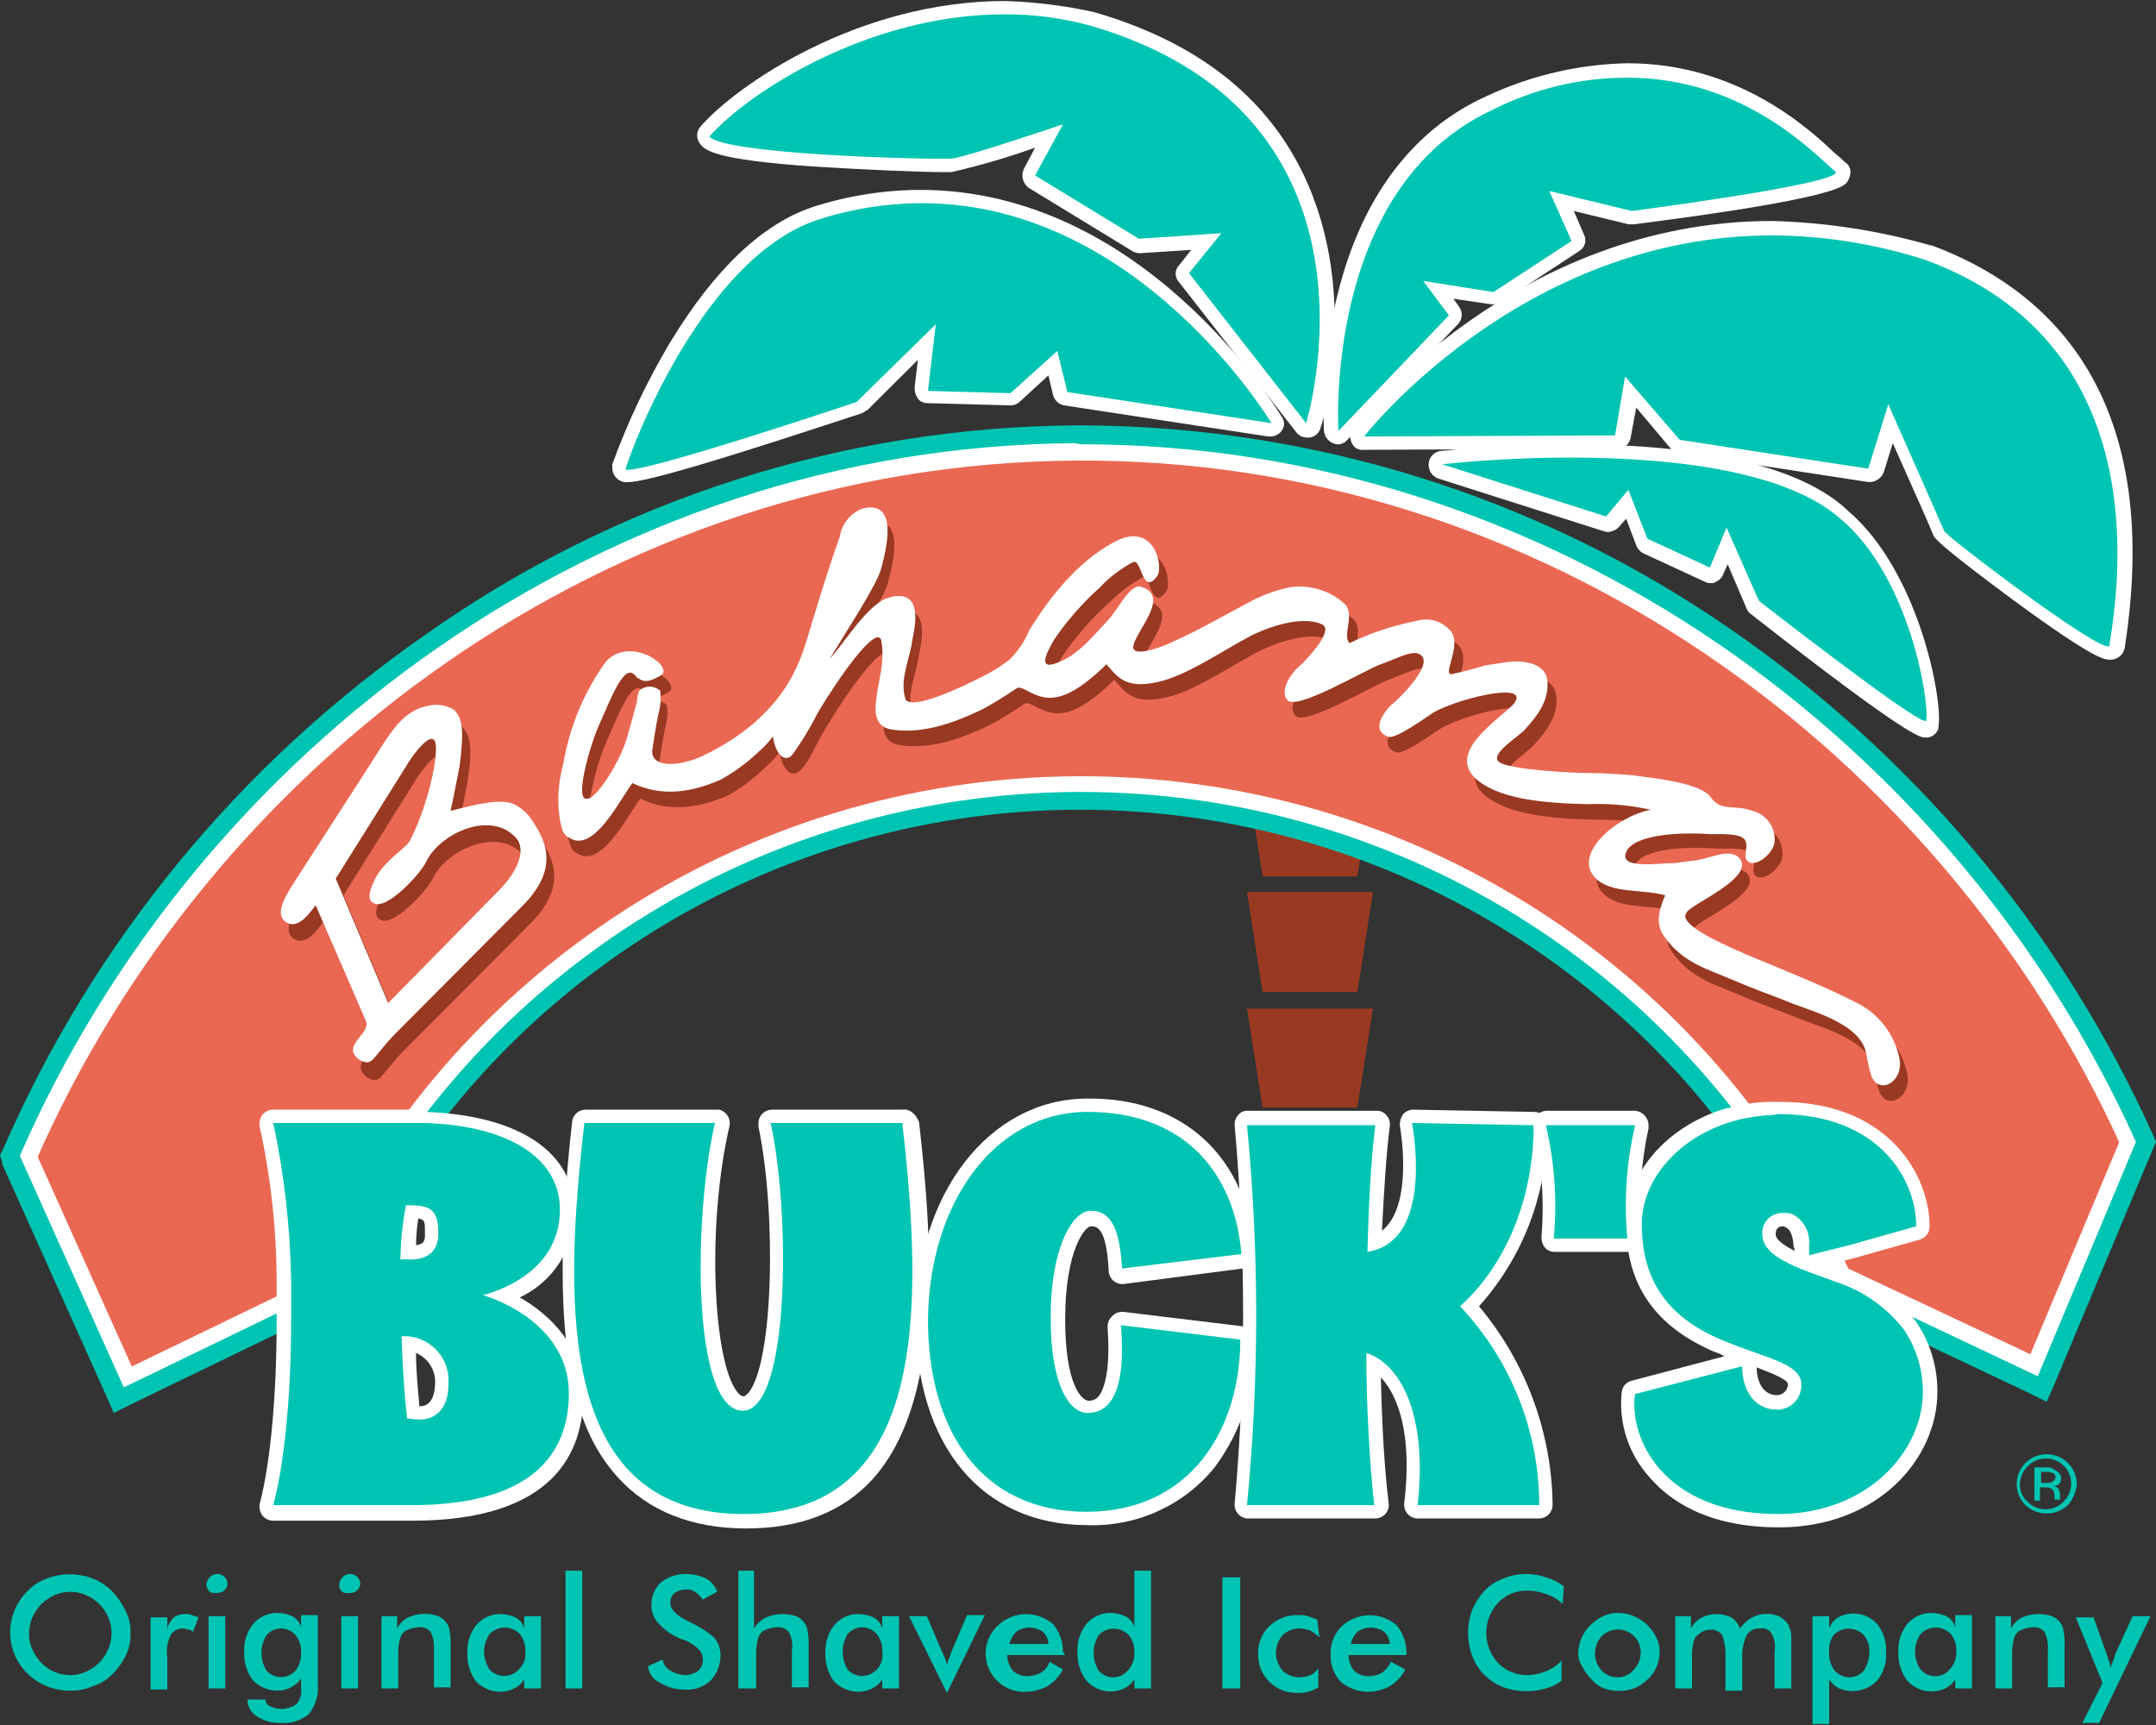 <svg width="115" height="92" viewBox="0 0 115 92" fill="none" xmlns="http://www.w3.org/2000/svg">
<rect x="0" y="0" width="115" height="92" fill="#333333" stroke="none"/>
<g clip-path="url(#clip0_5697_8215)">
<path fill-rule="evenodd" clip-rule="evenodd" d="M110.298 80.274C109.992 80.56 109.588 80.719 109.168 80.719C108.748 80.719 108.344 80.56 108.038 80.274C107.739 79.975 107.57 79.57 107.57 79.148C107.57 78.726 107.739 78.322 108.038 78.023C108.262 77.801 108.548 77.65 108.858 77.59C109.168 77.529 109.489 77.561 109.782 77.681C110.074 77.801 110.324 78.004 110.5 78.265C110.677 78.526 110.772 78.834 110.775 79.148C110.742 79.565 110.575 79.96 110.298 80.274ZM108.157 78.2C107.901 78.452 107.752 78.791 107.74 79.148C107.733 79.327 107.767 79.506 107.839 79.67C107.911 79.834 108.02 79.98 108.157 80.096C108.28 80.223 108.428 80.324 108.592 80.393C108.756 80.462 108.931 80.497 109.109 80.497C109.286 80.497 109.462 80.462 109.626 80.393C109.789 80.324 109.937 80.223 110.061 80.096C110.316 79.845 110.465 79.506 110.477 79.148C110.48 78.969 110.447 78.79 110.38 78.623C110.312 78.456 110.211 78.305 110.083 78.178C109.956 78.05 109.804 77.95 109.636 77.883C109.469 77.816 109.289 77.782 109.109 77.786C108.749 77.793 108.407 77.942 108.157 78.2ZM109.109 78.26H108.514V80.037H108.811V79.326H109.049C109.171 79.317 109.294 79.337 109.406 79.385C109.525 79.445 109.585 79.563 109.585 79.8V79.978H109.882V79.681C109.882 79.563 109.823 79.504 109.823 79.445C109.795 79.39 109.752 79.345 109.7 79.313C109.647 79.282 109.586 79.266 109.525 79.267C109.585 79.267 109.704 79.208 109.763 79.208C109.82 79.168 109.866 79.114 109.897 79.052C109.928 78.99 109.944 78.921 109.942 78.852C109.941 78.761 109.912 78.672 109.859 78.598C109.805 78.524 109.73 78.468 109.644 78.437C109.574 78.37 109.489 78.319 109.397 78.288C109.304 78.257 109.206 78.248 109.109 78.26ZM109.466 78.556C109.353 78.508 109.231 78.487 109.109 78.497H108.871V79.089H109.168C109.271 79.098 109.374 79.078 109.466 79.03C109.52 79.002 109.566 78.96 109.598 78.907C109.629 78.855 109.645 78.795 109.644 78.734C109.585 78.674 109.585 78.556 109.466 78.556Z" fill="#00C4B3"/>
<path d="M72.402 59.064H67.345L66.512 53.791H73.234L72.402 59.064Z" fill="#993921"/>
<path d="M72.402 52.902H67.345L66.512 47.57H73.234L72.402 52.902Z" fill="#993921"/>
<path d="M72.402 46.741H67.345L66.512 41.409H73.234L72.402 46.741Z" fill="#993921"/>
<path d="M108.753 73.401L113.988 60.9C104.291 39.394 82.516 23.516 57.351 23.694C32.185 23.872 10.53 39.987 1.07 61.671V61.73L6.603 74.053L17.133 68.958C20.495 61.097 26.088 54.385 33.225 49.644C40.363 44.904 48.736 42.341 57.315 42.272C65.894 42.203 74.307 44.63 81.521 49.254C88.735 53.879 94.436 60.501 97.925 68.306L108.753 73.401Z" fill="#EA6852"/>
<path d="M108.753 73.401L113.988 60.9C104.291 39.394 82.516 23.516 57.351 23.694C32.185 23.872 10.53 39.987 1.07 61.671V61.73L6.603 74.053L17.133 68.958C20.495 61.097 26.088 54.385 33.225 49.644C40.363 44.904 48.736 42.341 57.315 42.272C65.894 42.203 74.307 44.63 81.521 49.254C88.735 53.879 94.436 60.501 97.925 68.306L108.753 73.401Z" stroke="white" stroke-width="1.742" stroke-miterlimit="2.61"/>
<path d="M57.649 23.694C82.695 23.694 104.291 39.513 113.929 60.9L108.694 73.401L97.926 68.306C94.469 60.543 88.822 53.947 81.672 49.32C74.522 44.692 66.176 42.232 57.649 42.238H57.411C48.818 42.287 40.428 44.837 33.272 49.574C26.116 54.311 20.506 61.028 17.134 68.899L6.604 73.994L1.071 61.671V61.611C10.53 39.986 32.126 23.812 57.351 23.635L57.649 23.694ZM57.708 22.686H57.351C44.937 22.782 32.851 26.67 22.726 33.825C12.803 40.711 4.997 50.208 0.178 61.256L0 61.611L0.119 61.967V62.085L5.652 74.409L6.068 75.356L7.02 74.882L17.55 69.787L17.907 69.61L18.026 69.254C21.318 61.554 26.802 54.982 33.8 50.349C40.799 45.717 49.007 43.226 57.411 43.186H57.649C65.975 43.191 74.121 45.601 81.101 50.122C88.08 54.644 93.594 61.084 96.974 68.662L97.093 69.017L97.45 69.195L108.218 74.29L109.17 74.764L109.586 73.816L114.822 61.315L115 60.9L114.822 60.486C109.885 49.554 102.023 40.187 92.095 33.41C81.98 26.467 69.994 22.729 57.708 22.686Z" fill="#00C4B3"/>
<path d="M27.842 43.779C27.068 43.482 26.057 43.719 24.451 44.134C24.451 44.134 24.748 42.712 24.927 41.764C25.224 39.868 25.105 39.217 24.629 38.742C24.255 38.518 23.811 38.434 23.38 38.506C21.893 38.742 21.298 39.868 20.167 41.646L16.003 48.103C15.527 48.874 15.11 49.644 15.646 50.059C16.3 50.473 16.836 49.703 17.252 49.17L19.929 55.331C20.227 56.042 18.561 56.635 19.572 57.464C20.346 57.879 20.227 57.346 21.595 55.983L28.258 49.288C30.281 47.274 29.508 45.793 28.853 44.786C28.76 44.56 28.622 44.354 28.448 44.182C28.275 44.009 28.069 43.872 27.842 43.779ZM26.949 48.459L21.119 54.384L18.323 47.748L22.071 41.764C22.309 41.349 23.201 40.046 23.558 40.342C24.034 40.698 23.38 43.542 22.309 45.674C22.071 46.148 21.179 46.563 20.465 47.57C20.108 48.222 19.87 48.874 20.286 49.051C20.941 49.466 22.725 47.57 23.082 46.859C23.796 45.319 26.652 44.016 27.961 45.674C28.377 46.267 28.02 47.333 26.949 48.459Z" fill="#993921"/>
<path d="M34.507 37.676C34.439 37.867 34.398 38.066 34.388 38.269C34.269 38.683 34.209 38.98 33.912 39.987C33.614 41.29 32.246 43.423 31.77 43.423C30.996 43.66 31.889 40.579 32.365 39.513C33.019 38.032 33.614 36.491 34.15 36.728C34.256 36.775 34.341 36.859 34.388 36.965L34.507 37.084C34.864 37.38 35.399 37.084 35.756 36.847C36.172 36.254 33.912 34.832 32.722 36.136C31.545 37.748 30.77 39.617 30.461 41.586C30.235 42.395 30.154 43.238 30.223 44.075C30.342 45.2 30.52 45.378 30.759 45.496C32.068 46.385 33.436 43.541 34.15 42.594C35.756 43.364 37.362 43.068 38.85 42.416C39.566 42.009 40.226 41.511 40.813 40.935C41.101 40.688 41.36 40.409 41.586 40.105C41.705 40.994 42.181 41.527 42.657 41.112C43.133 40.698 43.49 39.75 44.026 38.861C45.156 36.965 47.119 34.181 47.416 34.951C47.655 36.136 47.238 37.261 47.179 37.972C47.119 38.446 46.881 39.631 48.071 39.75C49.796 39.987 51.522 39.276 52.771 38.683C53.407 38.343 54.022 37.967 54.615 37.558C54.972 37.261 55.686 38.328 56.935 37.972C57.887 37.735 58.958 36.728 59.434 36.254C59.969 36.847 60.386 37.617 62.171 37.202C63.599 36.906 65.443 35.662 66.752 34.951C67.644 34.418 69.727 33.588 70.916 34.121C71.63 34.418 70.143 35.958 69.846 36.254C69.31 36.669 68.656 37.617 69.072 38.15C69.489 38.802 73.237 36.55 74.07 36.254C74.724 36.017 75.497 35.602 75.973 35.662C77.163 35.958 75.259 37.913 74.605 38.446C74.307 38.802 73.534 39.75 74.426 40.105C74.783 40.342 76.449 39.098 76.925 38.802C78.472 37.972 82.279 37.143 81.09 38.446C80.019 39.454 77.758 40.935 79.067 42.297C80.257 43.423 82.577 43.66 85.076 43.719C86.213 43.7 87.35 43.799 88.467 44.016C86.623 44.371 84.302 46.385 85.492 47.63C86.325 48.518 87.931 48.222 89.24 48.577C88.824 49.526 88.764 50.177 89.181 50.77C90.192 52.191 91.441 52.488 92.81 53.08C94.357 53.732 94.475 53.732 95.665 54.206C96.736 54.68 99.354 55.272 99.889 56.753C100.008 57.109 100.068 57.761 100.246 58.234C100.663 59.242 101.972 58.531 101.734 57.287C101.612 56.676 101.357 56.1 100.987 55.598C100.617 55.097 100.141 54.682 99.592 54.383C97.629 53.376 95.784 52.666 93.524 51.717C91.739 50.947 89.954 50.059 90.371 49.526C90.43 49.111 94.178 47.63 93.167 46.563C92.572 46.03 91.56 46.681 90.668 46.741L89.776 46.859C88.883 46.859 86.742 47.215 87.158 46.208C87.574 45.2 90.073 45.141 91.62 45.26H91.858C94 45.2 93.524 45.734 93.524 46.504C93.762 47.274 95.011 46.385 95.07 45.674C95.107 45.301 95.006 44.928 94.787 44.623C94.569 44.318 94.247 44.102 93.881 44.016C92.929 43.66 92.215 44.075 91.679 43.305C91.144 42.534 88.883 42.297 87.574 42.179C86.86 42.12 86.028 42.06 85.433 42.06C84.302 42.06 80.911 41.883 80.435 41.468C79.959 41.053 81.506 40.105 81.804 39.75C82.517 38.98 83.172 38.091 82.993 37.025C82.874 36.254 81.982 36.017 80.911 36.136L79.721 36.313C79.126 36.491 78.472 36.669 77.877 36.788C77.461 36.728 78.353 35.425 77.936 34.595C77.729 34.3 77.433 34.078 77.091 33.96C76.749 33.843 76.379 33.837 76.033 33.944C74.797 34.186 73.598 34.584 72.463 35.129C72.047 34.714 72.761 33.707 72.225 33.055C71.822 32.685 71.339 32.412 70.812 32.258C70.286 32.104 69.731 32.072 69.191 32.166C68.589 32.274 68.007 32.474 67.466 32.759C65.978 33.529 64.491 34.418 63.004 35.069C62.528 35.306 60.981 35.899 60.922 35.365C60.922 34.655 63.063 32.581 61.278 32.107C60.684 32.048 60.089 33.41 59.494 34.003C58.899 34.595 57.947 35.899 56.638 36.254C55.746 36.491 56.579 35.188 56.698 34.951C57.396 33.929 58.215 32.994 59.137 32.166C59.663 31.63 60.264 31.171 60.922 30.804C61.397 30.626 61.397 32.699 62.23 31.515C62.528 30.922 61.992 28.611 59.91 29.737C57.828 30.863 56.4 32.818 55.389 34.418C55.095 35.002 54.691 35.525 54.199 35.958C53.825 36.249 53.427 36.506 53.009 36.728C51.522 37.498 49.083 38.624 48.666 38.091C48.309 37.025 48.904 35.899 49.023 34.892C49.142 34.299 49.677 32.107 47.774 32.64C46.643 32.936 45.275 35.247 44.62 35.899C45.513 34.418 47.119 31.989 47.357 31.1C47.595 30.211 48.368 27.367 46.346 27.901C46.035 28.022 45.761 28.223 45.552 28.483C45.343 28.743 45.207 29.053 45.156 29.382C44.442 31.396 44.026 32.818 43.431 34.773C43.074 35.899 42.3 38.98 37.779 41.112C36.47 41.705 34.983 41.705 35.161 40.698C35.221 40.342 35.34 39.513 35.458 38.92C35.586 38.498 35.627 38.055 35.577 37.617C35.513 37.547 35.435 37.491 35.348 37.453C35.261 37.414 35.167 37.394 35.072 37.394C34.977 37.394 34.883 37.414 34.795 37.453C34.708 37.491 34.63 37.547 34.566 37.617" fill="#993921"/>
<path d="M27.428 42.89C26.714 42.594 25.643 42.831 24.037 43.245C24.037 43.245 24.334 41.823 24.513 40.875C24.751 38.98 24.691 38.328 24.215 37.854C23.84 37.629 23.397 37.545 22.966 37.617C21.479 37.854 20.884 38.98 19.753 40.757L15.589 47.215C15.113 47.985 14.696 48.755 15.232 49.17C15.886 49.585 16.422 48.815 16.838 48.281L19.515 54.443C19.813 55.154 18.147 55.746 19.158 56.517C19.931 56.931 19.813 56.398 21.181 55.035L27.844 48.34C29.867 46.326 29.094 44.845 28.439 43.838C28.195 43.436 27.845 43.108 27.428 42.89ZM26.535 47.57L20.705 53.495L17.909 46.859L21.657 40.875C21.895 40.461 22.787 39.157 23.144 39.454C23.501 39.75 22.966 42.653 21.895 44.786C21.657 45.26 20.765 45.674 20.11 46.681C19.753 47.333 19.515 47.985 19.931 48.163C20.586 48.577 22.371 46.681 22.728 45.971C23.442 44.43 26.297 43.127 27.606 44.786C28.023 45.437 27.606 46.504 26.535 47.57Z" fill="white"/>
<path d="M34.089 36.846C34.02 37.037 33.98 37.237 33.97 37.439C33.851 37.854 33.791 38.15 33.494 39.157C33.196 40.461 31.828 42.593 31.352 42.593C30.578 42.83 31.471 39.749 31.947 38.683C32.601 37.202 33.196 35.661 33.732 35.898C33.791 35.958 33.91 36.017 33.97 36.136L34.089 36.195C34.446 36.491 34.981 36.195 35.338 35.958C35.755 35.365 33.494 33.943 32.304 35.306C31.142 36.927 30.369 38.792 30.043 40.757C29.817 41.566 29.736 42.408 29.805 43.245C29.924 44.371 30.103 44.548 30.34 44.667C31.649 45.556 33.018 42.712 33.732 41.764C35.338 42.534 36.944 42.238 38.431 41.586C39.166 41.181 39.846 40.683 40.454 40.105C40.742 39.858 41.002 39.58 41.228 39.276C41.347 40.164 41.823 40.697 42.239 40.283C42.757 39.572 43.215 38.818 43.608 38.031C44.738 36.136 46.701 33.351 46.999 34.121C47.236 35.306 46.82 36.432 46.761 37.143C46.701 37.617 46.463 38.801 47.653 38.92C49.378 39.157 51.103 38.446 52.353 37.854C52.989 37.513 53.604 37.138 54.197 36.728C54.554 36.432 55.268 37.498 56.517 37.143C57.469 36.906 58.54 35.898 59.016 35.425C59.552 36.017 59.968 36.787 61.753 36.372C63.181 36.076 65.025 34.832 66.334 34.121C67.226 33.588 69.308 32.758 70.498 33.291C71.212 33.588 69.725 35.128 69.427 35.425C68.892 35.839 68.238 36.787 68.654 37.321C69.071 37.972 72.819 35.721 73.651 35.425C74.365 35.188 75.079 34.773 75.555 34.832C76.745 35.128 74.841 37.083 74.187 37.617C73.83 37.972 73.116 38.92 74.008 39.276C74.365 39.512 76.031 38.268 76.507 37.972C78.054 37.143 81.861 36.313 80.672 37.617C79.601 38.624 77.34 40.105 78.649 41.468C79.839 42.593 82.159 42.83 84.658 42.889C85.796 42.841 86.936 42.941 88.049 43.186C86.204 43.541 83.884 45.556 85.074 46.8C85.907 47.688 87.513 47.392 88.822 47.748C88.406 48.696 88.346 49.347 88.763 49.94C89.774 51.362 91.023 51.658 92.392 52.25C93.939 52.902 94.058 52.902 95.247 53.376C96.318 53.85 98.936 54.443 99.471 55.924C99.59 56.279 99.65 56.931 99.829 57.405C100.245 58.412 101.554 57.701 101.316 56.457C101.194 55.846 100.939 55.27 100.569 54.768C100.199 54.267 99.722 53.852 99.174 53.554C97.211 52.547 95.367 51.836 93.106 50.888C91.321 50.118 89.536 49.229 89.953 48.696C90.012 48.281 93.76 46.8 92.749 45.733C92.154 45.2 91.142 45.852 90.25 45.911L89.358 46.029C88.465 46.029 86.323 46.385 86.74 45.437C87.156 44.489 89.655 44.371 91.202 44.489H91.44C93.582 44.43 93.106 44.963 93.106 45.733C93.344 46.504 94.593 45.615 94.653 44.904C94.689 44.531 94.588 44.157 94.369 43.853C94.151 43.548 93.829 43.332 93.463 43.245C92.511 42.889 91.797 43.304 91.261 42.534C90.726 41.764 88.406 41.527 87.097 41.349C86.383 41.29 85.55 41.231 84.955 41.231C83.825 41.231 80.493 41.053 79.958 40.638C79.422 40.223 81.029 39.276 81.326 38.92C82.04 38.15 82.694 37.261 82.516 36.195C82.397 35.484 81.505 35.188 80.434 35.306L79.244 35.484C78.649 35.661 77.994 35.839 77.399 35.958C76.983 35.898 77.876 34.595 77.459 33.766C77.252 33.47 76.956 33.248 76.614 33.131C76.272 33.013 75.901 33.008 75.555 33.114C74.32 33.356 73.12 33.754 71.986 34.299C71.569 33.884 72.283 32.877 71.748 32.225C71.344 31.855 70.861 31.582 70.335 31.428C69.809 31.274 69.254 31.242 68.713 31.337C68.119 31.471 67.54 31.67 66.988 31.929C65.501 32.699 64.014 33.588 62.526 34.24C62.05 34.477 60.503 35.069 60.444 34.536C60.444 33.766 62.586 31.751 60.801 31.277C60.206 31.218 59.611 32.581 59.016 33.173C58.421 33.766 57.469 35.069 56.16 35.425C55.268 35.661 56.101 34.358 56.22 34.121C56.918 33.099 57.737 32.164 58.659 31.337C59.174 30.787 59.777 30.326 60.444 29.974C60.92 29.796 60.92 31.87 61.753 30.685C62.05 30.092 61.515 27.782 59.433 28.907C57.35 30.033 55.923 31.988 54.911 33.588C54.668 34.188 54.303 34.733 53.84 35.188C53.467 35.478 53.069 35.736 52.651 35.958C51.163 36.728 48.724 37.854 48.307 37.321C47.95 36.254 48.545 35.128 48.664 34.121C48.783 33.529 49.319 31.337 47.415 31.87C46.285 32.166 44.916 34.477 44.262 35.128C45.154 33.647 46.761 31.218 46.999 30.329C47.236 29.441 48.01 26.597 45.987 27.13C45.676 27.252 45.402 27.452 45.194 27.712C44.985 27.972 44.848 28.282 44.797 28.611C44.083 30.626 43.667 32.047 43.072 34.002C42.715 35.128 41.942 38.209 37.42 40.342C36.111 40.934 34.624 40.934 34.803 39.927C34.862 39.572 34.981 38.742 35.1 38.15C35.228 37.728 35.268 37.284 35.219 36.846C35.066 36.702 34.864 36.622 34.654 36.622C34.444 36.622 34.241 36.702 34.089 36.846Z" fill="white"/>
<path d="M6.961 87.088C6.975 87.496 6.893 87.901 6.723 88.272C6.541 88.644 6.3 88.984 6.009 89.28C5.714 89.585 5.346 89.809 4.939 89.931C4.566 90.1 4.158 90.182 3.749 90.168C2.907 90.18 2.095 89.861 1.488 89.28C1.194 88.996 0.959 88.658 0.797 88.284C0.635 87.91 0.549 87.507 0.543 87.1C0.538 86.693 0.613 86.288 0.765 85.91C0.917 85.531 1.142 85.187 1.429 84.896L1.488 84.836C1.771 84.546 2.117 84.323 2.499 84.185C3.285 83.888 4.153 83.888 4.939 84.185C5.317 84.331 5.661 84.553 5.95 84.836C6.24 85.132 6.481 85.472 6.664 85.843C6.874 86.224 6.977 86.654 6.961 87.088ZM5.95 87.088C5.954 86.801 5.893 86.518 5.772 86.258C5.661 85.992 5.5 85.751 5.295 85.547C5.091 85.344 4.849 85.183 4.582 85.073C4.32 84.956 4.036 84.896 3.749 84.896C3.462 84.896 3.178 84.956 2.916 85.073C2.656 85.196 2.416 85.356 2.202 85.547C2.01 85.76 1.849 86 1.726 86.258C1.61 86.54 1.549 86.842 1.548 87.147C1.543 87.433 1.604 87.717 1.726 87.976C1.849 88.235 2.01 88.474 2.202 88.687C2.403 88.893 2.643 89.057 2.909 89.169C3.175 89.281 3.46 89.339 3.749 89.339C4.036 89.343 4.321 89.283 4.582 89.161C4.987 88.985 5.333 88.695 5.576 88.327C5.819 87.959 5.949 87.528 5.95 87.088Z" fill="#00C4B3"/>
<path d="M8.924 86.85C8.983 86.623 9.107 86.417 9.281 86.258C9.455 86.138 9.663 86.076 9.876 86.08C9.998 86.071 10.12 86.091 10.232 86.14C10.351 86.199 10.47 86.199 10.589 86.258L10.292 87.028C10.226 86.966 10.143 86.925 10.054 86.91C9.935 86.91 9.876 86.85 9.757 86.85C9.626 86.847 9.496 86.878 9.381 86.941C9.266 87.003 9.17 87.095 9.102 87.206C8.923 87.574 8.861 87.987 8.924 88.391V90.109H8.031V86.258H8.924V86.85Z" fill="#00C4B3"/>
<path d="M11.004 84.539C11.011 84.384 11.074 84.237 11.182 84.125C11.235 84.067 11.299 84.021 11.371 83.99C11.443 83.96 11.521 83.945 11.599 83.947C11.741 83.947 11.877 84.003 11.977 84.103C12.078 84.203 12.134 84.339 12.134 84.48C12.128 84.551 12.107 84.619 12.073 84.681C12.039 84.744 11.993 84.799 11.938 84.843C11.882 84.887 11.818 84.92 11.75 84.939C11.681 84.958 11.61 84.963 11.539 84.954C11.242 85.013 11.063 84.836 11.004 84.539ZM11.123 86.198H12.015V90.049H11.123V86.198Z" fill="#00C4B3"/>
<path d="M16.953 89.812C17.008 90.387 16.837 90.96 16.477 91.412C16.266 91.593 16.019 91.728 15.753 91.81C15.487 91.891 15.207 91.917 14.93 91.886C14.487 91.896 14.052 91.772 13.681 91.531C13.532 91.435 13.411 91.303 13.328 91.147C13.245 90.992 13.202 90.818 13.205 90.642H14.157C14.159 90.718 14.182 90.791 14.224 90.854C14.266 90.917 14.325 90.966 14.395 90.997C14.62 91.11 14.873 91.159 15.125 91.138C15.377 91.117 15.618 91.028 15.822 90.879C15.918 90.765 15.989 90.632 16.03 90.489C16.071 90.346 16.081 90.197 16.06 90.049V89.516C15.928 89.719 15.743 89.883 15.525 89.99C15.304 90.104 15.06 90.165 14.811 90.168C14.568 90.169 14.328 90.123 14.103 90.031C13.879 89.94 13.674 89.805 13.502 89.635C13.168 89.192 12.999 88.647 13.026 88.094C13.001 87.56 13.169 87.034 13.502 86.613C13.656 86.431 13.847 86.284 14.062 86.182C14.278 86.08 14.513 86.025 14.752 86.021C15.039 86.016 15.324 86.077 15.584 86.198C15.701 86.259 15.803 86.343 15.885 86.445C15.967 86.547 16.027 86.665 16.06 86.791V86.139H16.953V89.812ZM16.06 88.153C16.082 87.812 15.976 87.474 15.763 87.206C15.667 87.094 15.549 87.005 15.415 86.944C15.282 86.882 15.136 86.851 14.989 86.851C14.842 86.851 14.697 86.882 14.564 86.944C14.43 87.005 14.312 87.094 14.216 87.206C14.041 87.491 13.948 87.819 13.948 88.153C13.948 88.488 14.041 88.816 14.216 89.102C14.309 89.204 14.421 89.287 14.547 89.346C14.673 89.404 14.809 89.437 14.947 89.443C15.086 89.448 15.224 89.426 15.354 89.378C15.484 89.329 15.603 89.256 15.703 89.161L15.763 89.102C15.968 88.829 16.073 88.494 16.06 88.153Z" fill="#00C4B3"/>
<path d="M18.086 84.539C18.093 84.384 18.157 84.237 18.265 84.125C18.317 84.067 18.381 84.021 18.453 83.99C18.525 83.96 18.603 83.945 18.681 83.947C18.823 83.947 18.959 84.003 19.06 84.103C19.16 84.203 19.217 84.339 19.217 84.48C19.21 84.551 19.189 84.619 19.155 84.681C19.122 84.744 19.076 84.799 19.02 84.843C18.965 84.887 18.901 84.92 18.832 84.939C18.764 84.958 18.692 84.963 18.622 84.954C18.558 84.973 18.491 84.977 18.426 84.965C18.36 84.952 18.299 84.925 18.247 84.884C18.194 84.844 18.152 84.791 18.125 84.731C18.097 84.671 18.084 84.606 18.086 84.539ZM18.205 86.198H19.098V90.049H18.205V86.198Z" fill="#00C4B3"/>
<path d="M20.348 90.049V86.198H21.181V86.85C21.315 86.598 21.522 86.391 21.776 86.258C22.283 86.032 22.859 86.01 23.382 86.198C23.579 86.285 23.745 86.43 23.858 86.613C23.924 86.721 23.964 86.843 23.977 86.969C24.026 87.202 24.046 87.441 24.036 87.68V89.99H23.144V88.035C23.177 87.689 23.116 87.341 22.965 87.028C22.886 86.936 22.784 86.865 22.669 86.824C22.555 86.782 22.431 86.771 22.311 86.791C22.127 86.802 21.947 86.842 21.776 86.909C21.699 86.932 21.628 86.97 21.567 87.021C21.506 87.072 21.455 87.135 21.419 87.206C21.353 87.314 21.312 87.435 21.3 87.561C21.25 87.795 21.23 88.034 21.24 88.272V90.049H20.348Z" fill="#00C4B3"/>
<path d="M28.855 90.05H27.963V89.576C27.83 89.779 27.645 89.942 27.427 90.05C27.206 90.164 26.962 90.225 26.713 90.227C26.471 90.229 26.23 90.182 26.006 90.091C25.781 89.999 25.577 89.865 25.404 89.694C25.07 89.252 24.902 88.707 24.929 88.154C24.903 87.619 25.072 87.093 25.404 86.672C25.558 86.491 25.749 86.344 25.965 86.242C26.18 86.139 26.415 86.084 26.654 86.08C26.941 86.082 27.224 86.143 27.487 86.258C27.603 86.319 27.705 86.402 27.787 86.504C27.869 86.606 27.929 86.724 27.963 86.85V86.199H28.855V90.05ZM28.022 88.094C28.043 87.753 27.938 87.415 27.725 87.147C27.525 86.939 27.252 86.816 26.963 86.805C26.675 86.794 26.393 86.895 26.178 87.087L26.119 87.147C25.925 87.425 25.821 87.756 25.821 88.094C25.821 88.433 25.925 88.764 26.119 89.042C26.211 89.145 26.324 89.228 26.45 89.287C26.575 89.345 26.711 89.378 26.849 89.384C26.988 89.389 27.126 89.367 27.256 89.319C27.386 89.27 27.505 89.196 27.606 89.102L27.665 89.042C27.795 88.923 27.894 88.775 27.956 88.611C28.018 88.446 28.041 88.269 28.022 88.094Z" fill="#00C4B3"/>
<path d="M31.056 83.769H30.164V90.05H31.056V83.769Z" fill="#00C4B3"/>
<path d="M34.566 88.865L35.34 88.509C35.362 88.632 35.41 88.749 35.482 88.851C35.554 88.954 35.648 89.039 35.756 89.102C35.991 89.242 36.257 89.323 36.53 89.339C36.788 89.342 37.039 89.259 37.244 89.102C37.336 89.023 37.407 88.921 37.449 88.807C37.49 88.693 37.502 88.57 37.482 88.45C37.482 88.094 37.184 87.798 36.589 87.502L36.411 87.443C35.907 87.26 35.457 86.954 35.102 86.554C34.864 86.296 34.736 85.956 34.745 85.606C34.741 85.387 34.782 85.169 34.864 84.966C34.945 84.763 35.067 84.578 35.221 84.421C35.589 84.118 36.052 83.95 36.53 83.947C36.92 83.94 37.306 84.021 37.66 84.184C37.934 84.346 38.144 84.597 38.255 84.895L37.482 85.31C37.374 85.144 37.232 85.002 37.065 84.895C36.928 84.795 36.757 84.752 36.589 84.777C36.377 84.772 36.169 84.834 35.994 84.954C35.915 85.019 35.853 85.1 35.812 85.193C35.77 85.285 35.751 85.386 35.756 85.488C35.756 85.843 36.113 86.199 36.768 86.495L36.887 86.554C37.317 86.754 37.718 87.014 38.077 87.324C38.306 87.587 38.433 87.924 38.434 88.272C38.436 88.778 38.245 89.266 37.898 89.635C37.708 89.81 37.482 89.943 37.236 90.025C36.989 90.107 36.728 90.135 36.47 90.109C36.028 90.11 35.596 89.987 35.221 89.753C35.04 89.68 34.883 89.558 34.768 89.401C34.652 89.244 34.583 89.058 34.566 88.865Z" fill="#00C4B3"/>
<path d="M39.383 90.05V83.769H40.216V86.85C40.373 86.595 40.6 86.389 40.87 86.258C41.153 86.142 41.456 86.082 41.763 86.08C42.004 86.091 42.244 86.13 42.476 86.199C42.674 86.285 42.84 86.43 42.952 86.613C43.018 86.721 43.059 86.843 43.071 86.969C43.121 87.202 43.141 87.441 43.131 87.68V89.99H42.239V88.035C42.301 87.689 42.238 87.332 42.06 87.028C41.981 86.936 41.879 86.865 41.764 86.824C41.649 86.782 41.526 86.771 41.406 86.791C41.222 86.802 41.041 86.842 40.87 86.91C40.794 86.933 40.723 86.971 40.661 87.022C40.6 87.072 40.55 87.135 40.513 87.206C40.447 87.314 40.407 87.435 40.394 87.561C40.345 87.795 40.325 88.034 40.335 88.272V90.05H39.383Z" fill="#00C4B3"/>
<path d="M47.953 90.05H47.06V89.576C46.928 89.779 46.743 89.942 46.525 90.05C46.304 90.164 46.06 90.225 45.811 90.227C45.568 90.229 45.328 90.182 45.103 90.091C44.879 89.999 44.674 89.865 44.502 89.694C44.168 89.252 43.999 88.707 44.026 88.154C44.001 87.619 44.169 87.093 44.502 86.672C44.656 86.491 44.847 86.344 45.062 86.242C45.278 86.139 45.513 86.084 45.751 86.08C46.038 86.082 46.322 86.143 46.584 86.258C46.701 86.319 46.803 86.402 46.885 86.504C46.967 86.606 47.027 86.724 47.06 86.85V86.199H47.953V90.05ZM47.06 88.094C47.082 87.753 46.976 87.415 46.763 87.147C46.667 87.035 46.549 86.946 46.415 86.885C46.282 86.823 46.136 86.792 45.989 86.792C45.843 86.792 45.697 86.823 45.564 86.885C45.43 86.946 45.312 87.035 45.216 87.147C45.041 87.432 44.948 87.76 44.948 88.094C44.948 88.429 45.041 88.757 45.216 89.042C45.309 89.145 45.422 89.228 45.547 89.287C45.673 89.345 45.809 89.378 45.947 89.384C46.086 89.389 46.224 89.367 46.354 89.319C46.484 89.27 46.603 89.196 46.703 89.102L46.763 89.042C46.884 88.919 46.975 88.769 47.026 88.604C47.078 88.439 47.09 88.265 47.06 88.094Z" fill="#00C4B3"/>
<path d="M50.511 90.286L48.488 86.198H49.44L50.273 88.153C50.333 88.213 50.333 88.331 50.392 88.391C50.44 88.526 50.479 88.665 50.511 88.805C50.523 88.679 50.564 88.558 50.63 88.45C50.689 88.331 50.689 88.213 50.749 88.094L51.582 86.139H52.534L50.511 90.286Z" fill="#00C4B3"/>
<path d="M56.817 88.272H53.723C53.731 88.573 53.836 88.864 54.021 89.102C54.232 89.294 54.508 89.4 54.794 89.398C55.043 89.395 55.287 89.335 55.508 89.22C55.731 89.084 55.899 88.874 55.984 88.628L56.698 89.042C56.503 89.406 56.216 89.712 55.865 89.931C55.518 90.119 55.13 90.221 54.735 90.227C54.312 90.25 53.892 90.141 53.533 89.916C53.175 89.692 52.895 89.362 52.732 88.972C52.569 88.583 52.531 88.153 52.623 87.741C52.716 87.329 52.934 86.956 53.247 86.673C53.641 86.307 54.156 86.098 54.694 86.087C55.232 86.076 55.755 86.264 56.163 86.613C56.512 87.028 56.702 87.553 56.698 88.095L56.817 88.272ZM55.925 87.68C55.914 87.432 55.807 87.199 55.627 87.028C55.417 86.884 55.168 86.806 54.913 86.806C54.658 86.806 54.409 86.884 54.199 87.028C54.024 87.21 53.901 87.435 53.842 87.68H55.925Z" fill="#00C4B3"/>
<path d="M60.506 83.769H61.398V90.05H60.506V89.576C60.373 89.778 60.188 89.942 59.97 90.05C59.633 90.206 59.254 90.25 58.89 90.176C58.526 90.101 58.195 89.911 57.947 89.635C57.613 89.193 57.444 88.648 57.472 88.094C57.446 87.56 57.615 87.034 57.947 86.613C58.101 86.431 58.292 86.284 58.508 86.182C58.723 86.08 58.958 86.025 59.197 86.021C59.484 86.023 59.767 86.083 60.03 86.199C60.146 86.259 60.248 86.343 60.33 86.445C60.412 86.547 60.472 86.665 60.506 86.791V83.769ZM60.506 88.154C60.527 87.812 60.421 87.475 60.208 87.206C60.008 86.998 59.736 86.875 59.447 86.864C59.158 86.853 58.877 86.954 58.661 87.147L58.602 87.206C58.427 87.491 58.334 87.819 58.334 88.154C58.334 88.488 58.427 88.816 58.602 89.102C58.697 89.213 58.816 89.302 58.95 89.364C59.083 89.425 59.228 89.457 59.375 89.457C59.522 89.457 59.667 89.425 59.801 89.364C59.935 89.302 60.053 89.213 60.149 89.102C60.27 88.976 60.364 88.827 60.425 88.664C60.487 88.501 60.514 88.328 60.506 88.154Z" fill="#00C4B3"/>
<path d="M66.155 84.125H65.203V90.05H66.155V84.125Z" fill="#00C4B3"/>
<path d="M70.379 87.325C70.231 87.192 70.072 87.073 69.903 86.969C69.712 86.901 69.511 86.861 69.308 86.85C68.976 86.852 68.657 86.979 68.416 87.206C68.185 87.468 68.058 87.805 68.058 88.154C68.058 88.502 68.185 88.839 68.416 89.102C68.657 89.329 68.976 89.456 69.308 89.457C69.511 89.447 69.712 89.407 69.903 89.339C70.082 89.28 70.201 89.102 70.32 88.983V89.991C70.153 90.094 69.973 90.174 69.784 90.228C69.59 90.276 69.389 90.296 69.189 90.287C68.914 90.293 68.64 90.244 68.385 90.142C68.129 90.04 67.897 89.888 67.702 89.694C67.508 89.5 67.354 89.269 67.252 89.014C67.15 88.76 67.1 88.487 67.107 88.213C67.097 87.939 67.144 87.665 67.247 87.41C67.349 87.155 67.504 86.924 67.702 86.732C67.906 86.534 68.148 86.38 68.414 86.278C68.68 86.176 68.964 86.129 69.249 86.139C69.429 86.13 69.61 86.15 69.784 86.199C69.962 86.258 70.082 86.317 70.26 86.377L70.379 87.325Z" fill="#00C4B3"/>
<path d="M75.022 88.272H71.928C71.936 88.573 72.04 88.864 72.225 89.102C72.436 89.294 72.713 89.4 72.999 89.398C73.248 89.395 73.492 89.334 73.713 89.22C73.92 89.066 74.084 88.862 74.189 88.628L74.962 89.042C74.767 89.406 74.48 89.712 74.129 89.931C73.782 90.119 73.394 90.22 72.999 90.227C72.455 90.231 71.928 90.042 71.512 89.694C71.326 89.496 71.184 89.263 71.092 89.008C70.999 88.753 70.96 88.483 70.976 88.213C70.966 87.938 71.014 87.665 71.116 87.409C71.219 87.154 71.374 86.924 71.571 86.732C71.964 86.366 72.479 86.157 73.017 86.146C73.555 86.136 74.078 86.323 74.486 86.672C74.836 87.087 75.026 87.612 75.022 88.154V88.272ZM74.129 87.68C74.119 87.432 74.012 87.198 73.832 87.028C73.622 86.883 73.373 86.806 73.118 86.806C72.863 86.806 72.614 86.883 72.404 87.028C72.229 87.209 72.105 87.434 72.047 87.68H74.129Z" fill="#00C4B3"/>
<path d="M83.351 85.547C83.099 85.302 82.794 85.119 82.458 85.014C82.154 84.898 81.832 84.838 81.506 84.836C81.207 84.822 80.909 84.874 80.631 84.986C80.354 85.099 80.105 85.27 79.9 85.488C79.499 85.924 79.276 86.495 79.276 87.087C79.276 87.679 79.499 88.25 79.9 88.687C80.29 89.091 80.825 89.326 81.387 89.339C81.733 89.343 82.076 89.282 82.399 89.161C82.738 89.034 83.043 88.831 83.291 88.569V89.635C83.046 89.831 82.762 89.972 82.458 90.05C81.717 90.268 80.926 90.247 80.198 89.99C79.818 89.847 79.473 89.625 79.186 89.339C78.899 89.053 78.676 88.71 78.532 88.332C78.234 87.529 78.234 86.646 78.532 85.843C78.693 85.474 78.914 85.134 79.186 84.836C79.469 84.546 79.815 84.323 80.198 84.184C80.593 84.02 81.018 83.94 81.447 83.947C81.792 83.949 82.134 84.009 82.458 84.125C82.802 84.222 83.125 84.383 83.41 84.599L83.351 85.547Z" fill="#00C4B3"/>
<path d="M84.184 88.153C84.197 87.593 84.432 87.061 84.838 86.672C85.031 86.482 85.251 86.322 85.493 86.198C85.753 86.077 86.038 86.016 86.325 86.021C86.612 86.023 86.896 86.083 87.158 86.198C87.422 86.314 87.664 86.474 87.872 86.672C88.064 86.864 88.224 87.084 88.348 87.324C88.463 87.565 88.524 87.828 88.527 88.094C88.525 88.38 88.464 88.662 88.348 88.924C88.245 89.176 88.082 89.4 87.872 89.576C87.669 89.78 87.426 89.941 87.158 90.049C86.638 90.227 86.073 90.227 85.552 90.049C85.299 89.947 85.074 89.784 84.898 89.576C84.706 89.384 84.546 89.164 84.422 88.924C84.263 88.698 84.179 88.429 84.184 88.153ZM87.515 88.153C87.522 87.917 87.459 87.684 87.335 87.483C87.211 87.282 87.03 87.121 86.816 87.02C86.601 86.92 86.361 86.884 86.126 86.916C85.891 86.95 85.671 87.05 85.493 87.206L85.433 87.265C85.203 87.516 85.076 87.843 85.076 88.183C85.076 88.523 85.203 88.851 85.433 89.102C85.653 89.325 85.952 89.453 86.266 89.457C86.422 89.461 86.578 89.432 86.722 89.37C86.865 89.309 86.994 89.217 87.099 89.102C87.358 88.853 87.508 88.512 87.515 88.153Z" fill="#00C4B3"/>
<path d="M90.252 90.05H89.359V86.199H90.192V86.851C90.327 86.598 90.534 86.392 90.787 86.258C91.029 86.143 91.293 86.082 91.561 86.082C91.828 86.082 92.093 86.143 92.334 86.258C92.554 86.398 92.721 86.606 92.81 86.851C92.983 86.608 93.206 86.406 93.465 86.258C93.684 86.147 93.925 86.084 94.172 86.074C94.418 86.064 94.664 86.106 94.892 86.199C95.077 86.304 95.239 86.445 95.368 86.614C95.428 86.732 95.428 86.791 95.487 86.91C95.547 87.028 95.547 87.265 95.547 87.384V90.05H94.654V88.095C94.717 87.749 94.654 87.391 94.476 87.088C94.41 86.996 94.319 86.924 94.213 86.882C94.108 86.841 93.992 86.829 93.881 86.851C93.741 86.84 93.6 86.868 93.475 86.93C93.349 86.993 93.243 87.088 93.167 87.206C92.997 87.578 92.916 87.983 92.929 88.391V90.168H92.037V88.213C92.04 87.869 91.98 87.528 91.858 87.206C91.79 87.113 91.7 87.038 91.597 86.987C91.493 86.935 91.379 86.909 91.263 86.91C91.098 86.914 90.935 86.954 90.787 87.028C90.654 87.109 90.534 87.209 90.43 87.325C90.364 87.433 90.324 87.554 90.311 87.68C90.262 87.913 90.242 88.153 90.252 88.391V90.05Z" fill="#00C4B3"/>
<path d="M96.676 91.886V86.198H97.568V86.85C97.657 86.606 97.825 86.398 98.044 86.258C98.381 86.078 98.769 86.015 99.147 86.079C99.524 86.144 99.869 86.332 100.126 86.613C100.459 87.034 100.628 87.56 100.602 88.094C100.648 88.65 100.478 89.201 100.126 89.635C99.871 89.899 99.541 90.08 99.18 90.154C98.819 90.228 98.444 90.192 98.104 90.049C97.887 89.94 97.703 89.777 97.568 89.575V91.945H96.676V91.886ZM97.568 88.153C97.547 88.495 97.653 88.832 97.866 89.101C97.961 89.213 98.08 89.302 98.213 89.363C98.347 89.425 98.492 89.456 98.639 89.456C98.786 89.456 98.931 89.425 99.065 89.363C99.198 89.302 99.317 89.213 99.413 89.101C99.6 88.82 99.703 88.491 99.71 88.153C99.74 87.811 99.633 87.47 99.413 87.206C99.213 86.998 98.94 86.875 98.651 86.864C98.362 86.853 98.081 86.954 97.866 87.146L97.806 87.206C97.611 87.481 97.526 87.819 97.568 88.153Z" fill="#00C4B3"/>
<path d="M105.183 90.05H104.291V89.576C104.158 89.779 103.973 89.942 103.755 90.05C103.418 90.206 103.039 90.25 102.675 90.176C102.311 90.101 101.98 89.911 101.733 89.635C101.398 89.193 101.23 88.648 101.257 88.095C101.231 87.56 101.4 87.034 101.733 86.614C101.886 86.432 102.077 86.285 102.293 86.183C102.508 86.08 102.743 86.025 102.982 86.021C103.269 86.023 103.552 86.083 103.815 86.199C103.931 86.259 104.034 86.343 104.115 86.445C104.197 86.547 104.257 86.665 104.291 86.791V86.139H105.183V90.05ZM104.35 88.095C104.372 87.753 104.266 87.415 104.053 87.147C103.853 86.939 103.58 86.816 103.291 86.805C103.003 86.794 102.721 86.895 102.506 87.087L102.447 87.147C102.253 87.425 102.149 87.756 102.149 88.095C102.149 88.433 102.253 88.764 102.447 89.043C102.542 89.154 102.661 89.243 102.794 89.305C102.928 89.366 103.073 89.397 103.22 89.397C103.367 89.397 103.512 89.366 103.646 89.305C103.779 89.243 103.898 89.154 103.993 89.043C104.232 88.785 104.36 88.445 104.35 88.095Z" fill="#00C4B3"/>
<path d="M106.434 90.05V86.199H107.266V86.85C107.401 86.598 107.608 86.392 107.861 86.258C108.145 86.142 108.448 86.082 108.754 86.08C108.996 86.091 109.235 86.13 109.468 86.199C109.665 86.285 109.831 86.43 109.944 86.613C110.01 86.721 110.05 86.843 110.063 86.969C110.112 87.202 110.132 87.441 110.122 87.68V89.99H109.23V88.035C109.263 87.69 109.201 87.341 109.051 87.028C108.972 86.936 108.87 86.865 108.755 86.824C108.641 86.782 108.517 86.771 108.397 86.791C108.213 86.802 108.032 86.842 107.861 86.91C107.785 86.933 107.714 86.971 107.653 87.022C107.591 87.072 107.541 87.135 107.504 87.206C107.439 87.314 107.398 87.436 107.385 87.561C107.336 87.795 107.316 88.034 107.326 88.272V90.05H106.434Z" fill="#00C4B3"/>
<path d="M111.968 91.886H111.076L112.147 89.753L110.719 86.258H111.671L112.385 88.272C112.444 88.39 112.444 88.509 112.504 88.627C112.552 88.739 112.573 88.861 112.563 88.983C112.623 88.746 112.742 88.568 112.801 88.331V88.272L113.753 86.198H114.705L111.968 91.886Z" fill="#00C4B3"/>
<path d="M69.667 22.983C69.557 22.981 69.451 22.939 69.37 22.865L63.123 14.866C63.065 14.801 63.032 14.717 63.032 14.629C63.032 14.542 63.065 14.458 63.123 14.392L64.313 12.911L60.743 13.148C60.711 13.152 60.678 13.149 60.647 13.139C60.617 13.128 60.588 13.111 60.565 13.089L55.032 9.712C54.99 9.691 54.953 9.662 54.924 9.626C54.895 9.59 54.873 9.548 54.862 9.502C54.851 9.457 54.849 9.41 54.858 9.365C54.867 9.319 54.886 9.276 54.913 9.238L55.984 7.342C54.267 7.945 52.519 8.459 50.749 8.883H50.332C50.213 8.883 38.672 8.764 37.601 7.579C37.543 7.513 37.512 7.429 37.512 7.342C37.512 7.255 37.543 7.171 37.601 7.105C39.921 4.439 46.584 0.529 53.545 0.529C55.131 0.517 56.711 0.717 58.245 1.121C63.242 2.602 66.812 5.209 68.835 8.942C72.285 15.281 70.143 22.509 70.024 22.805C70.024 22.865 69.905 22.924 69.667 22.983Z" fill="#00C4B3"/>
<path d="M53.546 0.766C55.093 0.755 56.634 0.954 58.126 1.358C74.725 6.157 69.668 22.568 69.668 22.568L63.421 14.57L65.147 12.437L60.744 12.733L55.211 9.356L56.699 6.631C56.699 6.631 51.285 8.468 50.69 8.468H50.273C47.775 8.468 38.613 8.171 37.839 7.283C39.922 4.913 46.347 0.766 53.546 0.766ZM53.605 0.055C45.752 0.055 39.267 4.557 37.363 6.749C37.248 6.88 37.184 7.049 37.184 7.223C37.184 7.398 37.248 7.567 37.363 7.697C37.601 7.994 38.077 8.527 43.432 8.882C46.228 9.06 49.143 9.179 50.333 9.179H50.749C52.262 8.834 53.752 8.399 55.211 7.875L54.616 9.001C54.534 9.171 54.513 9.363 54.557 9.546C54.6 9.73 54.705 9.893 54.854 10.008L60.387 13.385C60.496 13.451 60.618 13.491 60.744 13.504H60.804L63.54 13.326L62.886 14.155C62.772 14.275 62.708 14.434 62.708 14.6C62.708 14.765 62.772 14.924 62.886 15.044L69.133 23.042C69.201 23.135 69.291 23.21 69.394 23.262C69.498 23.313 69.612 23.339 69.728 23.338H69.847C69.989 23.321 70.122 23.261 70.229 23.166C70.335 23.07 70.41 22.944 70.442 22.805C70.56 22.509 72.702 15.162 69.192 8.645C67.11 4.794 63.481 2.128 58.364 0.647C56.8 0.301 55.207 0.102 53.605 0.055Z" fill="white"/>
<path d="M71.33 23.339H71.211C71.149 23.314 71.095 23.273 71.053 23.221C71.012 23.169 70.984 23.108 70.973 23.042C70.973 22.924 70.2 9.771 79.421 5.565C81.745 4.46 84.283 3.874 86.858 3.847C92.509 3.847 96.139 7.105 97.685 8.468C97.875 8.613 98.054 8.771 98.221 8.942C98.257 8.97 98.287 9.006 98.307 9.047C98.328 9.088 98.339 9.133 98.34 9.179C98.348 9.243 98.342 9.309 98.321 9.37C98.3 9.432 98.266 9.488 98.221 9.534C97.685 10.245 91.022 11.193 87.096 11.667H86.977L83.288 10.778L84.18 12.734C84.207 12.816 84.21 12.904 84.189 12.988C84.168 13.071 84.124 13.148 84.061 13.208L79.897 15.933C79.838 15.992 79.778 15.992 79.659 15.992H79.6L76.684 15.518L77.517 16.644C77.575 16.71 77.606 16.794 77.606 16.881C77.606 16.968 77.575 17.052 77.517 17.118L71.568 23.279C71.508 23.279 71.389 23.339 71.33 23.339Z" fill="#00C4B3"/>
<path d="M86.802 4.143C93.108 4.143 96.856 8.29 97.927 9.179C98.046 9.83 87.04 11.252 87.04 11.252L82.637 10.186L83.827 12.852L79.663 15.577L75.915 14.985L77.283 16.821L71.393 22.983C71.393 22.983 70.56 10.067 79.603 5.861C81.833 4.73 84.3 4.142 86.802 4.143ZM86.802 3.373C84.186 3.427 81.61 4.033 79.246 5.15C75.32 6.927 72.583 10.601 71.334 15.755C70.74 18.116 70.5 20.552 70.62 22.983C70.633 23.124 70.684 23.259 70.768 23.374C70.852 23.489 70.965 23.579 71.096 23.635C71.226 23.698 71.373 23.715 71.514 23.682C71.655 23.65 71.78 23.57 71.869 23.457L77.759 17.295C77.882 17.171 77.956 17.007 77.967 16.832C77.978 16.658 77.925 16.486 77.818 16.348L77.521 15.933L79.544 16.229H79.663C79.808 16.217 79.95 16.177 80.079 16.11L84.244 13.385C84.39 13.295 84.496 13.153 84.54 12.988C84.584 12.823 84.564 12.647 84.482 12.496L83.946 11.252L86.861 11.963H87.159C97.808 10.601 98.343 9.949 98.522 9.712C98.643 9.538 98.705 9.331 98.7 9.119C98.694 9.022 98.663 8.928 98.611 8.845C98.559 8.763 98.488 8.694 98.403 8.645C98.236 8.475 98.057 8.316 97.868 8.171C96.321 6.69 92.573 3.373 86.802 3.373Z" fill="white"/>
<path d="M102.685 38.861C101.971 38.861 96.676 34.773 93.583 32.344C93.523 32.285 93.523 32.225 93.464 32.225L92.095 29.085L91.5 30.389C91.441 30.507 91.381 30.567 91.262 30.567H91.143C91.111 30.57 91.078 30.567 91.047 30.557C91.017 30.547 90.988 30.53 90.965 30.507L87.633 28.967C87.574 28.908 87.455 28.849 87.455 28.789L86.681 26.775L85.908 27.723C85.827 27.797 85.721 27.839 85.61 27.841H85.491L76.746 25.057C76.703 25.045 76.663 25.025 76.628 24.998C76.592 24.971 76.563 24.937 76.541 24.898C76.519 24.86 76.504 24.818 76.499 24.773C76.493 24.73 76.496 24.685 76.508 24.642C76.508 24.464 76.686 24.346 76.865 24.287C79.158 24.048 81.461 23.93 83.766 23.931C88.704 23.931 95.248 24.524 98.401 27.308C102.09 30.448 103.339 37.084 103.101 38.446C103.101 38.506 103.101 38.506 103.042 38.565C102.923 38.802 102.804 38.861 102.685 38.861Z" fill="#00C4B3"/>
<path d="M83.766 24.405C88.763 24.405 95.129 24.997 98.163 27.663C101.851 30.744 102.922 37.38 102.744 38.446H102.684C102.03 38.446 93.82 32.047 93.82 32.047L92.094 28.137L91.202 30.27L87.87 28.73L86.859 26.123L85.669 27.545L76.924 24.76C79.197 24.524 81.48 24.405 83.766 24.405ZM83.766 23.694C81.46 23.693 79.157 23.811 76.864 24.049C76.766 24.06 76.671 24.089 76.584 24.137C76.498 24.184 76.422 24.249 76.361 24.326C76.3 24.404 76.255 24.492 76.229 24.587C76.203 24.682 76.197 24.781 76.21 24.879C76.224 25.028 76.282 25.17 76.377 25.286C76.473 25.402 76.601 25.488 76.745 25.531L85.491 28.315C85.55 28.315 85.669 28.374 85.729 28.374C85.949 28.37 86.161 28.286 86.324 28.137L86.74 27.663L87.275 29.085C87.342 29.261 87.468 29.408 87.632 29.5L90.964 31.041C91.055 31.088 91.159 31.109 91.262 31.1C91.381 31.1 91.44 31.1 91.5 31.041C91.594 31.004 91.68 30.949 91.752 30.878C91.824 30.806 91.88 30.72 91.916 30.626L92.154 30.092L93.165 32.462C93.21 32.584 93.294 32.688 93.403 32.758C101.792 39.335 102.446 39.335 102.684 39.335C102.816 39.345 102.948 39.317 103.064 39.254C103.181 39.191 103.276 39.095 103.339 38.979C103.386 38.91 103.407 38.826 103.398 38.742C103.636 37.38 102.387 30.507 98.579 27.249C96.854 25.59 92.868 23.694 83.766 23.694Z" fill="white"/>
<path d="M33.555 25.353C33.079 25.353 33.02 24.997 33.02 24.938V24.82C33.555 22.983 37.481 13.326 43.49 11.312C45.336 10.719 47.263 10.419 49.202 10.423C60.862 10.423 68.12 22.213 68.18 22.331C68.21 22.396 68.225 22.467 68.225 22.539C68.225 22.61 68.21 22.681 68.18 22.746C68.152 22.801 68.109 22.846 68.057 22.878C68.004 22.909 67.944 22.925 67.882 22.924H67.823L56.936 21.265C56.859 21.259 56.786 21.227 56.732 21.172C56.677 21.118 56.644 21.046 56.638 20.969L56.281 19.369L54.258 21.206C54.193 21.268 54.11 21.309 54.021 21.324L49.559 21.206C49.466 21.199 49.379 21.159 49.314 21.094C49.248 21.029 49.209 20.942 49.202 20.85V20.791L49.499 18.243L46.048 21.62C45.989 21.68 45.989 21.68 45.929 21.68C44.74 22.094 34.983 25.353 33.555 25.353Z" fill="#00C4B3"/>
<path d="M49.199 10.838C60.8 10.838 67.82 22.568 67.82 22.568L56.933 20.909L56.398 18.717L53.899 20.969L49.496 20.85L49.913 17.295L45.689 21.442C45.689 21.442 34.921 25.056 33.493 25.056C33.374 25.056 33.374 25.056 33.374 24.997C33.731 23.753 37.538 13.741 43.607 11.726C45.412 11.138 47.3 10.838 49.199 10.838ZM49.199 10.127C47.241 10.123 45.294 10.422 43.428 11.015C40.692 11.904 38.133 14.333 35.754 18.243C34.52 20.314 33.484 22.496 32.66 24.76V24.997C32.666 25.105 32.695 25.209 32.744 25.305C32.794 25.4 32.863 25.484 32.947 25.551C33.031 25.618 33.129 25.667 33.233 25.694C33.337 25.721 33.446 25.726 33.553 25.708C34.98 25.708 44.142 22.627 45.986 22.035C46.106 21.976 46.165 21.916 46.284 21.857L48.961 19.191L48.783 20.672C48.778 20.884 48.84 21.091 48.961 21.265C49.025 21.343 49.108 21.406 49.2 21.447C49.294 21.488 49.395 21.507 49.496 21.502L53.899 21.62C54.075 21.625 54.245 21.561 54.375 21.442L55.922 20.02L56.16 21.028C56.19 21.174 56.262 21.308 56.368 21.413C56.473 21.519 56.608 21.591 56.755 21.62L67.642 23.279H67.761C67.877 23.28 67.991 23.254 68.094 23.202C68.198 23.151 68.287 23.076 68.356 22.983C68.443 22.873 68.49 22.738 68.49 22.598C68.49 22.458 68.443 22.322 68.356 22.213C68.058 21.739 60.979 10.127 49.08 10.127" fill="white"/>
<path d="M112.501 34.892C111.549 34.892 103.577 28.967 103.398 28.493C103.339 28.315 101.971 25.175 100.84 22.687L100.067 25.175C100.046 25.251 99.998 25.317 99.933 25.36C99.867 25.404 99.788 25.422 99.71 25.412H99.65L89.596 23.872C89.506 23.857 89.424 23.816 89.358 23.753L86.978 20.969L86.562 23.338C86.553 23.424 86.51 23.503 86.444 23.559C86.377 23.614 86.291 23.641 86.205 23.635L72.759 23.694C72.69 23.696 72.621 23.681 72.558 23.65C72.496 23.619 72.442 23.573 72.403 23.516C72.369 23.449 72.356 23.374 72.367 23.3C72.378 23.226 72.411 23.156 72.462 23.101C72.522 22.983 81.029 12.2 94.534 12.2C97.34 12.219 100.128 12.658 102.803 13.504C108.574 15.577 114.999 20.969 112.858 34.536C112.858 34.654 112.798 34.714 112.679 34.773C112.679 34.832 112.56 34.892 112.501 34.892Z" fill="#00C4B3"/>
<path d="M94.535 12.555C97.303 12.569 100.052 13.009 102.685 13.859C115 18.361 113.037 31.218 112.501 34.477H112.442C111.55 34.477 103.816 28.611 103.697 28.315C103.578 28.019 100.722 21.561 100.722 21.561L99.651 24.997L89.597 23.457L86.681 20.08L86.146 23.22L72.76 23.279C72.76 23.279 81.089 12.555 94.535 12.555ZM94.535 11.785C80.851 11.785 72.522 22.39 72.165 22.805C72.053 22.967 72.003 23.164 72.025 23.36C72.046 23.556 72.139 23.738 72.284 23.871C72.421 23.972 72.592 24.015 72.76 23.99L86.265 23.931C86.436 23.934 86.602 23.876 86.733 23.767C86.865 23.659 86.952 23.506 86.979 23.338L87.276 21.738L89.121 23.931C89.244 24.066 89.414 24.151 89.597 24.168L99.651 25.708H99.77C99.928 25.696 100.078 25.639 100.205 25.545C100.331 25.45 100.428 25.322 100.484 25.175L100.96 23.634C101.971 25.886 103.042 28.315 103.102 28.492C103.161 28.67 103.28 28.967 107.445 32.047C111.728 35.187 112.264 35.187 112.561 35.187C112.747 35.188 112.927 35.123 113.069 35.004C113.21 34.884 113.305 34.718 113.334 34.536C115.476 20.731 108.932 15.281 103.042 13.089H102.983C100.233 12.3 97.395 11.862 94.535 11.785Z" fill="white"/>
<path d="M14.577 80.63C14.467 80.628 14.361 80.585 14.279 80.511C14.22 80.393 14.161 80.274 14.22 80.215C14.815 78.2 15.112 74.587 15.172 70.499V68.425C15.172 65.597 14.873 62.777 14.279 60.012C14.264 59.909 14.285 59.804 14.339 59.716C14.42 59.642 14.526 59.599 14.636 59.597H22.727C27.487 59.775 30.343 61.612 30.343 64.574C30.343 67.24 28.32 68.543 26.951 69.136C28.677 69.906 30.818 71.624 30.818 74.35C30.818 77.253 29.331 80.689 22.073 80.689L14.577 80.63ZM22.014 75.297C22.133 75.297 22.252 75.357 22.37 75.357C23.322 75.357 23.501 74.527 23.501 73.876C23.533 73.614 23.512 73.349 23.439 73.096C23.366 72.843 23.242 72.607 23.076 72.402C22.909 72.198 22.703 72.028 22.469 71.905C22.236 71.781 21.98 71.706 21.716 71.683C21.776 72.987 21.895 74.35 22.014 75.297ZM21.835 66.766C22.846 66.766 23.025 66.351 23.025 65.7C23.025 64.752 22.846 64.574 21.954 64.574C21.836 65.299 21.776 66.032 21.776 66.766H21.835Z" fill="#00C4B3"/>
<path d="M22.013 59.893H22.608C27.07 60.011 29.866 61.73 29.866 64.514C29.866 67.417 27.308 68.661 25.761 69.076C27.367 69.55 30.342 71.15 30.342 74.29C30.342 78.319 27.367 80.274 21.953 80.274H14.576C15.171 78.082 15.528 74.349 15.528 70.498V68.306C15.483 65.478 15.164 62.66 14.576 59.893H22.013ZM21.834 67.18C23.143 67.18 23.381 66.41 23.381 65.758C23.381 64.396 22.846 64.277 21.656 64.277C21.469 65.234 21.369 66.206 21.358 67.18C21.516 67.15 21.677 67.15 21.834 67.18ZM22.37 75.712C23.381 75.712 23.917 74.942 23.917 73.875C23.95 73.564 23.92 73.249 23.83 72.949C23.74 72.648 23.591 72.369 23.392 72.127C23.193 71.885 22.947 71.684 22.67 71.536C22.392 71.389 22.088 71.298 21.775 71.268H21.418C21.478 73.046 21.596 74.645 21.715 75.652C21.894 75.652 22.132 75.712 22.37 75.712ZM22.013 59.182H14.576C14.461 59.181 14.347 59.208 14.243 59.259C14.14 59.31 14.05 59.386 13.981 59.478C13.917 59.573 13.874 59.68 13.853 59.792C13.833 59.904 13.836 60.019 13.862 60.13C14.456 62.855 14.755 65.636 14.755 68.424V70.557C14.755 74.586 14.398 78.141 13.862 80.155C13.836 80.266 13.833 80.381 13.853 80.493C13.874 80.606 13.917 80.712 13.981 80.807C14.05 80.9 14.14 80.975 14.243 81.026C14.347 81.078 14.461 81.104 14.576 81.103H22.013C29.569 81.103 31.115 77.43 31.115 74.408C31.115 71.861 29.39 70.143 27.724 69.195C28.596 68.79 29.333 68.145 29.85 67.337C30.366 66.529 30.64 65.591 30.639 64.633C30.639 61.434 27.665 59.478 22.667 59.3H22.608L22.013 59.182ZM22.191 66.41C22.197 65.934 22.236 65.459 22.31 64.988C22.667 65.047 22.667 65.166 22.667 65.758C22.667 66.114 22.667 66.351 22.191 66.41ZM22.37 75.001C22.31 74.231 22.191 73.223 22.191 72.157C22.522 72.298 22.799 72.541 22.981 72.85C23.163 73.159 23.241 73.519 23.203 73.875C23.143 75.001 22.548 75.001 22.37 75.001Z" fill="white"/>
<path d="M39.684 81.163C36.887 81.163 34.686 80.274 33.139 78.556C29.629 74.645 29.986 66.944 30.819 59.893C30.826 59.801 30.866 59.715 30.931 59.65C30.997 59.584 31.084 59.545 31.176 59.538H38.137C38.247 59.54 38.353 59.582 38.434 59.656C38.474 59.693 38.501 59.742 38.511 59.795C38.522 59.848 38.516 59.903 38.494 59.953C37.423 64.633 37.423 72.513 38.97 74.409C39.132 74.619 39.364 74.766 39.624 74.823C39.731 74.824 39.837 74.797 39.931 74.745C40.025 74.693 40.103 74.618 40.16 74.527C41.766 72.572 41.647 64.218 40.755 59.953C40.739 59.85 40.76 59.745 40.814 59.656C40.895 59.582 41.001 59.54 41.111 59.538H48.072C48.12 59.536 48.167 59.544 48.211 59.562C48.255 59.579 48.295 59.605 48.328 59.638C48.362 59.672 48.388 59.712 48.405 59.755C48.423 59.799 48.431 59.846 48.429 59.893C49.202 66.944 49.559 74.705 46.049 78.615C44.622 80.274 42.42 81.163 39.684 81.163Z" fill="#00C4B3"/>
<path d="M48.127 59.893C49.317 70.143 49.317 80.748 39.679 80.748C29.922 80.748 29.982 70.084 31.172 59.893H38.133C36.943 65.107 36.943 75.238 39.62 75.238C42.119 75.238 42.178 64.811 41.107 59.893H48.127ZM48.127 59.182H41.167C40.978 59.185 40.799 59.261 40.665 59.394C40.532 59.527 40.456 59.706 40.453 59.893V60.071C41.405 64.574 41.286 72.631 39.917 74.29C39.858 74.349 39.739 74.468 39.679 74.468C39.62 74.468 39.501 74.468 39.322 74.231C38.073 72.691 37.657 65.522 38.906 60.071C38.95 59.883 38.918 59.685 38.818 59.519C38.718 59.353 38.558 59.233 38.371 59.182H31.231C31.052 59.182 30.879 59.249 30.747 59.369C30.614 59.49 30.532 59.656 30.517 59.834C29.09 72.513 30.934 76.541 32.957 78.793C34.563 80.57 36.883 81.518 39.798 81.518C42.714 81.518 44.974 80.63 46.581 78.852C50.15 74.823 49.853 67.003 49.02 59.834C48.841 59.419 48.544 59.123 48.127 59.182Z" fill="white"/>
<path d="M58.004 80.985C52.59 80.985 49.199 76.897 49.199 70.38C49.199 63.863 53.007 58.945 58.004 58.945C63.002 58.945 66.214 61.908 66.571 66.884C66.569 66.984 66.532 67.079 66.467 67.155C66.402 67.231 66.313 67.281 66.214 67.299L59.849 68.069H59.789C59.73 68.069 59.611 68.01 59.551 68.01C59.489 67.945 59.447 67.862 59.432 67.773C59.313 65.344 58.659 65.048 58.123 65.048C57.409 65.048 56.398 66.766 56.398 70.38C56.398 73.994 57.409 75.06 58.004 75.06C58.318 75.056 58.617 74.928 58.837 74.705C59.194 74.29 59.611 73.283 59.432 70.795C59.43 70.694 59.465 70.596 59.531 70.519C59.597 70.443 59.689 70.393 59.789 70.38H59.849L66.214 71.15C66.393 71.15 66.512 71.328 66.571 71.506C66.571 76.186 63.894 80.985 58.004 80.985Z" fill="#00C4B3"/>
<path d="M58.006 59.301C63.182 59.301 65.859 62.559 66.216 66.884L59.85 67.654C59.731 65.64 59.315 64.573 58.184 64.573C57.232 64.573 56.042 66.469 56.042 70.261C56.042 74.053 57.113 75.356 58.006 75.356C59.553 75.356 60.029 73.52 59.79 70.676L66.156 71.446C66.156 76.186 63.538 80.629 57.946 80.629C52.354 80.629 49.498 76.304 49.498 70.38C49.558 64.218 53.008 59.301 58.006 59.301ZM58.006 58.59C52.77 58.59 48.844 63.685 48.844 70.38C48.844 77.074 52.354 81.34 58.006 81.34C59.299 81.387 60.585 81.132 61.762 80.597C62.94 80.063 63.975 79.262 64.788 78.259C66.254 76.294 67.009 73.893 66.93 71.446C66.93 71.267 66.863 71.095 66.742 70.963C66.621 70.831 66.454 70.75 66.275 70.735L59.909 69.965H59.85C59.749 69.965 59.649 69.986 59.557 70.027C59.465 70.068 59.382 70.127 59.315 70.202C59.234 70.278 59.171 70.37 59.13 70.472C59.089 70.574 59.071 70.684 59.077 70.794C59.255 73.283 58.839 74.171 58.6 74.468C58.536 74.546 58.454 74.609 58.361 74.65C58.268 74.691 58.167 74.71 58.065 74.705C57.708 74.705 56.816 73.875 56.816 70.38C56.816 66.647 57.887 65.403 58.184 65.403C58.481 65.403 59.017 65.403 59.136 67.773C59.139 67.96 59.215 68.139 59.348 68.272C59.482 68.405 59.662 68.481 59.85 68.484H59.909L66.275 67.654C66.46 67.627 66.628 67.534 66.748 67.392C66.869 67.25 66.933 67.07 66.93 66.884C66.573 61.73 63.122 58.53 58.006 58.59Z" fill="white"/>
<path d="M75.674 80.629C75.555 80.629 75.495 80.57 75.376 80.511C75.337 80.474 75.309 80.425 75.299 80.372C75.288 80.319 75.294 80.264 75.317 80.215C75.793 75.771 74.603 73.461 73.294 72.69C73.353 75.416 73.472 78.082 73.71 80.215C73.72 80.317 73.699 80.42 73.651 80.511C73.57 80.585 73.464 80.627 73.353 80.629H66.571C66.452 80.629 66.393 80.57 66.274 80.511C66.234 80.474 66.207 80.425 66.197 80.372C66.186 80.319 66.192 80.264 66.214 80.215C66.809 73.493 66.809 66.733 66.214 60.012C66.199 59.909 66.22 59.804 66.274 59.715C66.355 59.641 66.461 59.599 66.571 59.597H73.353C73.464 59.599 73.57 59.641 73.651 59.715C73.691 59.753 73.717 59.801 73.728 59.854C73.739 59.907 73.733 59.962 73.71 60.012C73.532 61.611 73.413 63.507 73.294 66.233C75.555 65.403 75.257 61.611 75.019 59.893C75.019 59.715 75.138 59.478 75.317 59.478H75.376L81.861 59.597C81.953 59.604 82.04 59.643 82.106 59.709C82.171 59.774 82.211 59.86 82.218 59.952C82.284 63.547 80.915 67.02 78.41 69.61C81.017 72.536 82.475 76.302 82.515 80.215C82.508 80.307 82.469 80.393 82.403 80.458C82.338 80.524 82.251 80.563 82.158 80.57L75.674 80.629Z" fill="#00C4B3"/>
<path d="M75.32 59.893L81.804 60.012C81.804 63.922 80.317 67.477 77.878 69.669C80.59 72.539 82.101 76.332 82.102 80.274H75.617C76.152 75.475 74.725 72.75 72.88 72.157C72.88 75.12 73.059 77.963 73.297 80.274H66.514C67.169 73.535 67.169 66.75 66.514 60.012H73.356C73.118 61.967 72.999 64.277 72.94 66.766C75.914 66.292 75.677 62.026 75.32 59.893ZM75.379 59.182C75.278 59.184 75.179 59.206 75.087 59.247C74.995 59.288 74.913 59.346 74.844 59.419C74.723 59.593 74.66 59.8 74.665 60.012C74.903 61.434 75.141 64.514 73.713 65.64C73.832 63.27 73.951 61.493 74.13 60.071C74.146 59.965 74.139 59.857 74.108 59.755C74.077 59.652 74.023 59.558 73.951 59.478C73.887 59.4 73.805 59.337 73.712 59.296C73.619 59.255 73.517 59.236 73.416 59.242H66.574C66.472 59.232 66.369 59.248 66.275 59.29C66.181 59.331 66.1 59.396 66.039 59.478C65.966 59.558 65.913 59.652 65.882 59.755C65.851 59.857 65.844 59.965 65.86 60.071C66.455 66.753 66.455 73.474 65.86 80.155C65.847 80.253 65.853 80.352 65.879 80.447C65.905 80.542 65.95 80.631 66.011 80.708C66.072 80.785 66.148 80.85 66.235 80.897C66.321 80.945 66.416 80.975 66.514 80.985H73.356C73.457 80.983 73.556 80.961 73.648 80.92C73.74 80.879 73.823 80.821 73.892 80.748C73.964 80.668 74.017 80.574 74.048 80.472C74.079 80.369 74.087 80.261 74.07 80.155C73.832 78.26 73.713 75.89 73.654 73.46C74.665 74.527 75.32 76.719 74.903 80.155C74.89 80.253 74.896 80.352 74.922 80.447C74.948 80.542 74.993 80.631 75.054 80.708C75.115 80.785 75.191 80.85 75.278 80.897C75.364 80.945 75.459 80.975 75.558 80.985H82.102C82.29 80.982 82.47 80.906 82.603 80.773C82.736 80.641 82.813 80.461 82.816 80.274C82.774 76.394 81.387 72.647 78.889 69.669C81.27 67.015 82.564 63.569 82.518 60.012C82.522 59.917 82.505 59.824 82.471 59.736C82.436 59.648 82.383 59.568 82.316 59.502C82.25 59.435 82.169 59.383 82.081 59.348C81.993 59.313 81.899 59.297 81.804 59.301L75.379 59.182Z" fill="white"/>
<path d="M94.892 81.103C91.263 81.103 89.241 79.681 88.289 78.556C87.768 77.983 87.376 77.306 87.14 76.571C86.904 75.835 86.829 75.057 86.92 74.29C86.92 74.172 87.039 74.053 87.218 73.994L92.929 72.513H93.048C93.132 72.504 93.216 72.525 93.286 72.572C93.405 72.631 93.405 72.75 93.405 72.868C93.405 74.053 94 74.823 94.833 74.823C95.077 74.83 95.314 74.74 95.492 74.574C95.67 74.407 95.775 74.178 95.785 73.935V73.875C95.785 73.283 94.714 72.928 93.465 72.513C92.929 72.335 92.334 72.098 91.68 71.861C88.646 70.558 87.218 68.484 87.218 65.403C87.218 62.856 89.241 60.486 92.215 59.597C92.565 59.49 92.923 59.411 93.286 59.36C93.659 59.291 94.037 59.252 94.416 59.242H94.952C98.046 59.242 99.89 60.427 100.842 61.374C101.404 61.923 101.851 62.578 102.157 63.3C102.464 64.022 102.623 64.797 102.626 65.581C102.624 65.656 102.601 65.73 102.559 65.793C102.517 65.856 102.458 65.905 102.389 65.936L96.677 67.477H96.558C96.466 67.47 96.379 67.43 96.314 67.365C96.248 67.3 96.208 67.213 96.201 67.121V66.647C96.226 66.383 96.179 66.116 96.063 65.876C95.948 65.636 95.77 65.432 95.547 65.285C95.434 65.237 95.312 65.216 95.19 65.225C95.1 65.22 95.009 65.233 94.924 65.263C94.839 65.293 94.76 65.34 94.694 65.4C94.627 65.461 94.573 65.535 94.536 65.617C94.499 65.699 94.478 65.787 94.476 65.877V65.996C94.476 66.825 95.725 67.299 97.51 67.951L98.165 68.188C99.698 68.658 101.036 69.615 101.972 70.913C102.672 71.945 103.045 73.163 103.043 74.409C102.924 77.608 99.89 81.103 94.892 81.103Z" fill="#00C4B3"/>
<path d="M94.891 59.419C100.186 59.419 102.209 62.856 102.209 65.403L98.639 66.41L97.687 66.647L96.735 66.885L96.497 66.944V66.41C96.532 66.077 96.466 65.74 96.307 65.445C96.148 65.149 95.903 64.907 95.605 64.752C95.452 64.7 95.29 64.68 95.129 64.692C94.988 64.684 94.847 64.703 94.714 64.749C94.58 64.795 94.457 64.867 94.352 64.96C94.247 65.054 94.162 65.168 94.101 65.295C94.04 65.421 94.005 65.559 93.999 65.7V65.818C93.999 66.885 95.427 67.477 97.271 68.129L97.925 68.366C99.365 68.832 100.629 69.72 101.554 70.913C102.216 71.894 102.568 73.049 102.566 74.231C102.566 77.371 99.65 80.748 94.832 80.748C88.644 80.748 86.86 76.601 87.216 74.35L92.928 72.868C92.928 74.231 93.642 75.179 94.772 75.179C94.945 75.182 95.117 75.151 95.277 75.086C95.437 75.022 95.583 74.926 95.705 74.804C95.827 74.683 95.923 74.538 95.988 74.378C96.052 74.219 96.084 74.048 96.081 73.876V73.816C96.081 72.691 93.999 72.394 91.797 71.446C88.406 70.025 87.573 67.655 87.573 65.285C87.573 62.915 89.537 60.664 92.333 59.834C92.663 59.727 93.001 59.648 93.344 59.597C93.697 59.529 94.056 59.489 94.415 59.479L94.891 59.419ZM94.832 58.768H94.296C93.897 58.778 93.499 58.818 93.106 58.886C92.749 58.945 92.392 59.064 92.035 59.123C88.882 60.071 86.741 62.56 86.741 65.285C86.741 68.543 88.287 70.736 91.441 72.098C91.629 72.152 91.809 72.232 91.976 72.335L87.038 73.638C86.898 73.67 86.772 73.745 86.676 73.85C86.58 73.957 86.52 74.089 86.502 74.231C86.414 75.053 86.5 75.884 86.757 76.67C87.013 77.457 87.433 78.18 87.99 78.793C89.061 80.037 91.084 81.459 94.891 81.459C100.186 81.459 103.339 77.786 103.339 74.231C103.35 72.902 102.956 71.6 102.209 70.499C101.211 69.159 99.817 68.165 98.223 67.655L97.866 67.536L97.568 67.418L97.866 67.359L98.818 67.121L102.387 66.114C102.544 66.074 102.683 65.981 102.78 65.852C102.878 65.723 102.928 65.565 102.923 65.403C102.923 62.737 100.781 58.709 94.832 58.768ZM95.724 66.707C95.129 66.41 94.713 66.114 94.713 65.818C94.713 65.522 94.891 65.403 95.07 65.403C95.102 65.399 95.135 65.403 95.165 65.413C95.196 65.423 95.225 65.44 95.248 65.463C95.605 65.581 95.665 66.292 95.665 66.47C95.706 66.542 95.727 66.624 95.724 66.707ZM94.772 74.409C94.058 74.409 93.701 73.698 93.701 72.927C94.475 73.224 95.367 73.579 95.367 73.816C95.367 73.973 95.305 74.124 95.193 74.235C95.081 74.346 94.93 74.409 94.772 74.409Z" fill="white"/>
<path d="M82.931 66.47C82.812 66.47 82.752 66.41 82.633 66.351C82.594 66.314 82.567 66.266 82.556 66.212C82.545 66.159 82.552 66.104 82.574 66.055C82.764 64.051 82.623 62.029 82.157 60.071C82.142 59.968 82.163 59.864 82.217 59.775C82.298 59.7 82.404 59.658 82.514 59.656H87.214C87.325 59.658 87.43 59.7 87.512 59.775C87.551 59.812 87.578 59.86 87.589 59.913C87.6 59.966 87.593 60.022 87.571 60.071C87.135 62.034 86.995 64.051 87.155 66.055C87.152 66.154 87.115 66.25 87.05 66.326C86.985 66.401 86.896 66.452 86.798 66.47H82.931Z" fill="#00C4B3"/>
<path d="M87.218 60.012C86.755 61.991 86.614 64.031 86.801 66.055H82.875C83.065 64.031 82.924 61.991 82.458 60.012H87.218ZM87.218 59.242H82.518C82.402 59.241 82.288 59.267 82.185 59.319C82.081 59.37 81.992 59.445 81.923 59.538C81.859 59.621 81.815 59.718 81.795 59.82C81.774 59.923 81.777 60.029 81.804 60.13C82.24 62.053 82.381 64.031 82.22 65.996C82.216 66.189 82.279 66.377 82.399 66.529C82.463 66.608 82.545 66.67 82.638 66.711C82.731 66.752 82.833 66.771 82.934 66.766H86.861C86.962 66.764 87.061 66.742 87.153 66.701C87.245 66.661 87.328 66.602 87.396 66.529C87.508 66.373 87.57 66.187 87.575 65.996C87.395 64.054 87.515 62.095 87.932 60.19V60.012C87.931 59.818 87.857 59.631 87.725 59.489C87.593 59.346 87.412 59.258 87.218 59.242Z" fill="white"/>
</g>
<defs>
<clipPath id="clip0_5697_8215">
<rect width="115" height="92" fill="white"/>
</clipPath>
</defs>
</svg>

